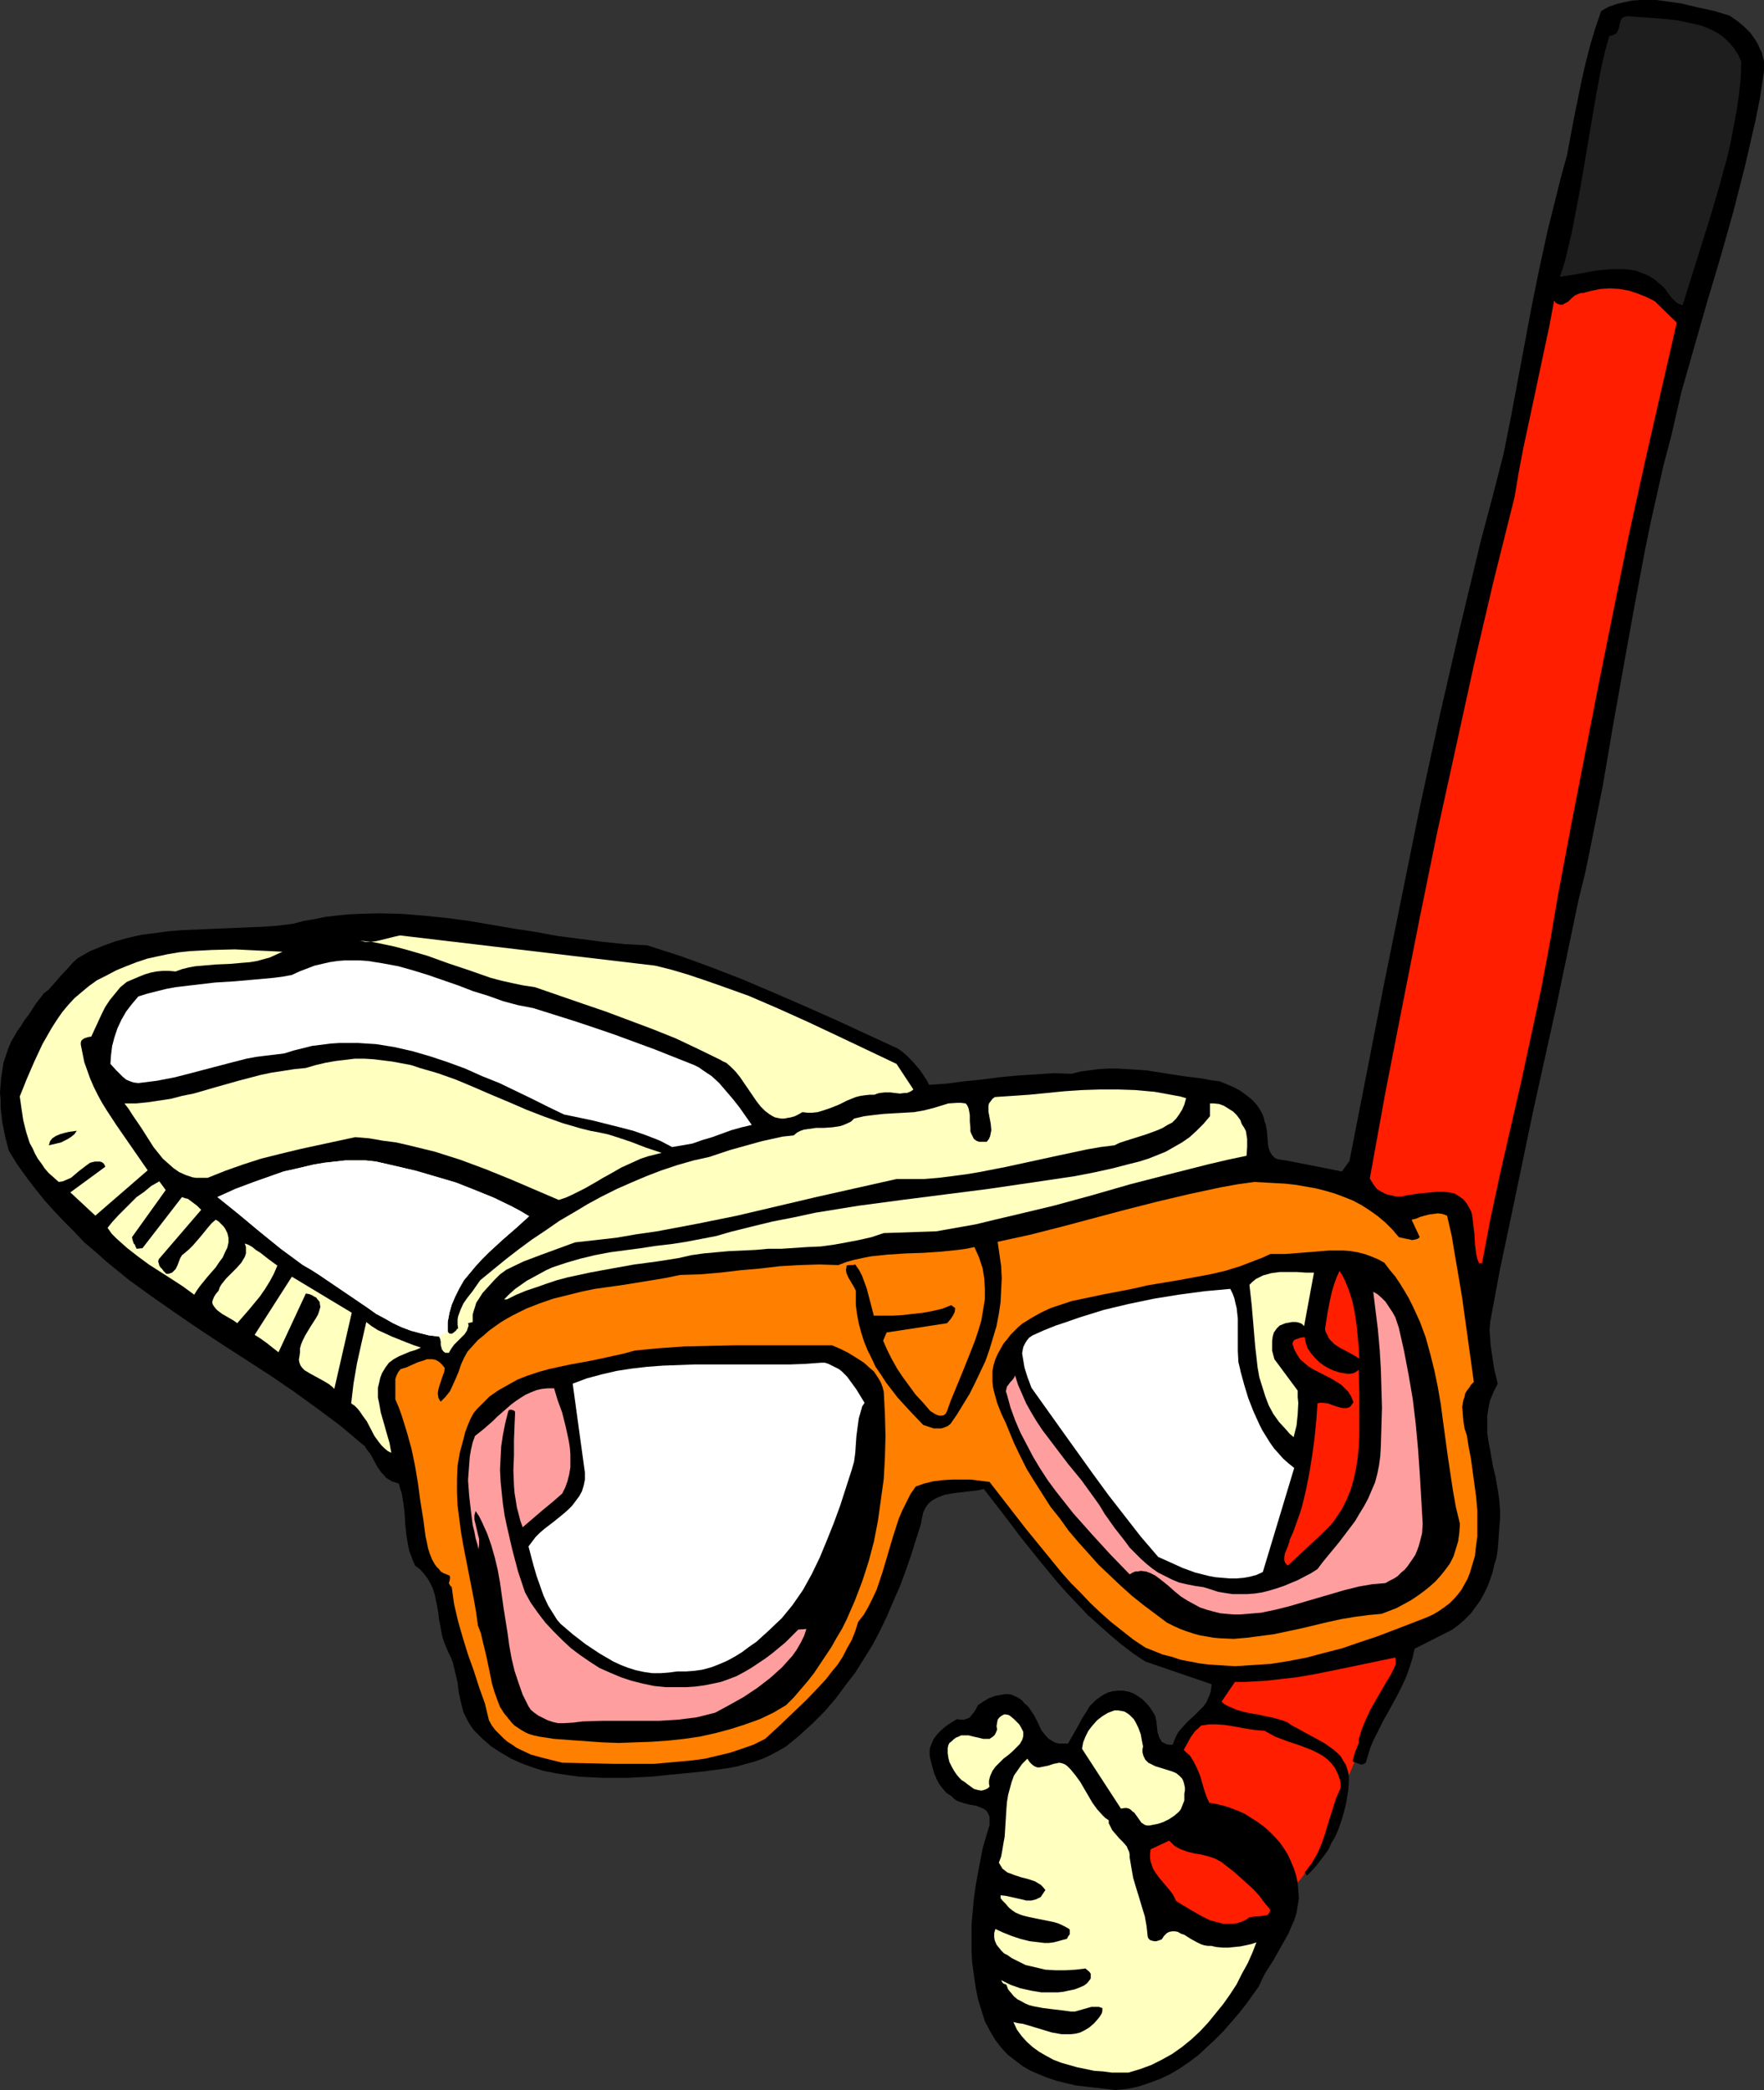 <?xml version="1.0" encoding="UTF-8" standalone="no"?>
<svg
   version="1.0"
   width="129.724mm"
   height="153.698mm"
   id="svg30"
   sodipodi:docname="Snorkel &amp; Mask 4.wmf"
   xmlns:inkscape="http://www.inkscape.org/namespaces/inkscape"
   xmlns:sodipodi="http://sodipodi.sourceforge.net/DTD/sodipodi-0.dtd"
   xmlns="http://www.w3.org/2000/svg"
   xmlns:svg="http://www.w3.org/2000/svg">
  <rect width="100%" height="100%" fill="#333333" stroke="none"/>
  <sodipodi:namedview
     id="namedview30"
     pagecolor="#ffffff"
     bordercolor="#000000"
     borderopacity="0.25"
     inkscape:showpageshadow="2"
     inkscape:pageopacity="0.0"
     inkscape:pagecheckerboard="0"
     inkscape:deskcolor="#d1d1d1"
     inkscape:document-units="mm" />
  <defs
     id="defs1">
    <pattern
       id="WMFhbasepattern"
       patternUnits="userSpaceOnUse"
       width="6"
       height="6"
       x="0"
       y="0" />
  </defs>
  <path
     style="fill:#ff1e00;fill-opacity:1;fill-rule:evenodd;stroke:none"
     d="m 390.102,457.293 -15.19,36.196 v 0.162 l -0.162,0.485 -0.162,0.646 -0.162,0.97 -0.323,1.131 -0.323,1.131 -0.485,1.454 -0.323,1.454 -0.97,3.07 -0.97,3.07 -0.646,1.454 -0.485,1.293 -0.646,1.293 -0.485,0.97 -0.646,0.97 -1.616,2.424 -0.808,1.293 -4.04,5.332 -0.97,1.131 -0.808,1.131 -0.808,1.131 -0.646,0.97 -0.646,0.646 -0.485,0.646 -0.162,0.323 -0.162,0.162 -25.694,-23.107 -9.858,-9.857 14.867,-21.168 3.717,-12.927 z"
     id="path1" />
  <path
     style="fill:#000000;fill-opacity:1;fill-rule:evenodd;stroke:none"
     d="m 464.438,121.514 -2.101,7.918 -1.778,7.918 -1.778,7.918 -1.616,7.918 -3.07,16.32 -2.909,16.159 -2.909,16.32 -2.747,16.159 -1.616,8.079 -1.616,8.079 -1.616,7.918 -1.939,7.918 -6.141,29.409 -6.464,29.247 -6.141,29.409 -3.07,14.543 -2.747,14.704 -0.162,2.262 0.162,2.262 0.162,2.101 0.323,2.262 0.646,4.201 0.97,4.04 -1.131,2.262 -0.97,2.262 -0.485,2.262 -0.323,2.262 v 2.262 2.424 l 0.323,2.262 0.485,2.424 0.808,4.686 0.646,2.585 0.808,4.686 0.323,2.424 0.162,2.262 v 2.424 l -0.323,4.363 -0.323,4.201 -0.323,2.262 -0.646,2.101 -0.485,2.101 -0.646,1.939 -0.808,2.101 -0.97,1.939 -0.97,1.777 -1.293,1.777 -1.293,1.777 -1.616,1.616 -1.616,1.454 -1.939,1.454 -10.504,5.332 -0.485,2.262 -0.646,2.101 -0.646,1.939 -0.808,2.101 -1.778,3.717 -2.101,3.878 -0.97,1.777 -1.131,1.939 -1.939,3.878 -0.97,1.939 -0.808,1.939 -0.646,2.101 -0.646,2.101 -0.485,0.323 -0.485,0.162 h -0.485 l -0.323,-0.162 -0.97,-0.323 -0.808,-0.323 v -0.485 l 0.162,-0.646 0.485,-1.616 0.646,-1.616 0.323,-0.808 v -0.97 l 0.808,-2.747 1.131,-2.747 1.293,-2.747 1.454,-2.585 2.909,-5.009 1.454,-2.424 1.293,-2.585 -0.162,-1.939 -10.827,2.262 -5.494,1.131 -5.494,1.131 -5.656,0.97 -5.656,0.646 -2.909,0.323 -2.747,0.162 -2.909,0.162 h -2.909 l -3.717,5.494 0.97,0.808 0.97,0.485 1.131,0.485 1.131,0.485 2.262,0.646 2.424,0.485 1.293,0.162 1.293,0.323 2.424,0.485 2.424,0.646 0.97,0.323 1.131,0.485 1.131,0.808 1.293,0.646 2.586,1.454 2.747,1.454 2.586,1.454 1.131,0.808 1.131,0.808 1.131,0.97 0.97,0.97 0.646,1.131 0.808,1.293 0.485,1.454 0.323,1.454 v 1.939 l -0.162,2.101 -0.323,1.939 -0.323,1.939 -0.485,1.939 -0.485,1.777 -0.646,1.939 -0.646,1.777 -0.808,1.777 -0.97,1.616 -0.808,1.777 -1.131,1.616 -1.131,1.454 -1.131,1.454 -1.293,1.454 -1.293,1.293 -0.646,-0.808 0.97,-1.293 0.97,-1.293 1.616,-2.747 1.293,-3.07 0.97,-2.909 0.97,-3.232 0.97,-3.07 0.97,-3.07 1.293,-2.909 v -1.131 l -0.162,-0.97 -0.323,-0.808 -0.323,-0.97 -0.808,-1.616 -0.97,-1.293 -1.131,-1.131 -1.293,-0.97 -1.454,-0.808 -1.616,-0.808 -3.394,-1.293 -3.394,-1.131 -3.394,-1.293 -1.454,-0.808 -1.454,-0.808 -2.262,-0.162 -2.262,-0.323 -4.525,-0.808 -2.101,-0.323 -2.262,-0.162 h -1.939 l -1.131,0.162 -1.131,0.162 -0.808,0.808 -0.808,0.646 -1.293,1.777 -0.97,1.777 -0.97,1.777 0.808,0.808 0.808,0.646 0.646,0.97 0.485,0.808 0.97,1.939 0.808,1.939 1.131,3.878 0.646,1.939 0.808,1.777 1.939,0.323 2.101,0.485 1.939,0.646 2.101,0.808 1.778,0.808 1.778,1.131 1.778,1.131 1.778,1.293 1.454,1.293 1.454,1.454 1.454,1.616 1.131,1.616 1.131,1.777 0.808,1.777 0.808,1.939 0.646,1.939 0.485,2.262 0.162,2.101 0.162,2.101 -0.323,2.101 -0.323,1.939 -0.646,2.101 -0.808,1.777 -0.808,1.939 -2.101,3.717 -2.101,3.717 -2.262,3.555 -0.97,1.939 -0.808,1.777 -3.717,5.171 -1.939,2.424 -2.101,2.424 -2.101,2.424 -2.262,2.262 -2.424,2.262 -2.262,2.101 -2.586,1.939 -2.586,1.777 -2.747,1.616 -2.747,1.293 -3.07,1.131 -2.909,0.97 -3.07,0.646 -3.232,0.323 -5.656,-0.646 -2.747,-0.323 -2.747,-0.323 -2.747,-0.646 -2.586,-0.646 -2.424,-0.808 -2.424,-0.97 -2.262,-0.97 -2.262,-1.293 -2.101,-1.616 -2.101,-1.616 -1.778,-1.939 -1.616,-2.101 -1.454,-2.424 -1.454,-2.747 -0.97,-3.07 -0.97,-3.232 -0.646,-3.232 -0.485,-3.393 -0.485,-3.555 -0.162,-3.393 v -3.555 -3.555 l 0.323,-3.555 0.323,-3.555 0.485,-3.555 0.646,-3.555 0.646,-3.393 0.646,-3.393 0.97,-3.393 0.97,-3.232 v -1.293 -0.97 l -0.323,-0.808 -0.485,-0.808 -0.646,-0.485 -0.646,-0.323 -0.808,-0.323 -0.808,-0.323 -1.939,-0.323 -1.778,-0.485 -0.97,-0.323 -0.808,-0.323 -0.646,-0.485 -0.646,-0.646 -1.454,-0.97 -1.131,-1.293 -0.97,-1.293 -0.646,-1.293 -0.646,-1.454 -0.485,-1.616 -0.808,-3.232 v -0.808 -0.97 l 0.162,-0.808 0.323,-0.808 0.646,-1.454 0.97,-1.293 1.131,-1.131 1.293,-1.131 1.454,-0.97 1.616,-0.97 0.97,0.162 h 0.97 l 0.97,-0.323 0.646,-0.323 0.646,-0.808 0.646,-0.808 0.485,-0.808 0.485,-0.97 1.454,-0.97 1.616,-0.97 1.778,-0.646 1.778,-0.323 0.97,-0.162 h 0.808 l 0.97,0.162 0.646,0.323 0.808,0.323 0.808,0.485 0.646,0.485 0.646,0.808 0.808,0.646 0.646,0.808 1.293,1.939 0.485,0.97 0.485,0.97 0.97,2.101 0.646,0.808 0.646,0.808 0.808,0.808 0.808,0.485 0.808,0.485 1.131,0.323 h 1.293 1.293 l 1.293,-2.262 1.293,-2.262 1.293,-2.424 1.454,-2.262 0.646,-1.131 0.97,-0.97 0.808,-0.808 1.131,-0.808 0.97,-0.646 1.293,-0.646 1.293,-0.323 1.454,-0.162 h 1.454 l 1.616,0.323 1.293,0.485 1.293,0.808 1.131,0.808 1.131,1.131 0.97,1.131 0.808,1.293 0.323,0.485 0.323,0.646 0.323,1.454 0.162,1.616 0.162,1.454 0.485,1.454 0.323,0.485 0.323,0.646 0.646,0.323 0.646,0.323 0.808,0.162 h 0.97 l 0.485,-1.293 0.485,-1.131 0.646,-1.131 0.808,-0.97 1.778,-1.939 1.778,-1.616 1.778,-1.777 0.808,-0.808 0.808,-1.131 0.485,-1.131 0.485,-1.131 0.323,-1.293 0.162,-1.454 -18.422,-6.302 -3.394,-2.262 -3.394,-2.585 -3.07,-2.585 -3.07,-2.747 -3.07,-2.747 -2.909,-3.07 -2.747,-2.909 -2.747,-3.07 -5.333,-6.464 -5.171,-6.463 -2.424,-3.232 -2.586,-3.393 -5.01,-6.464 -1.131,0.323 -1.293,0.162 -2.747,0.323 -2.909,0.323 -2.747,0.485 -1.293,0.485 -1.131,0.485 -1.131,0.646 -0.97,0.808 -0.808,1.131 -0.646,1.293 -0.323,1.454 -0.162,0.808 -0.162,0.97 -2.747,8.726 -1.454,4.201 -1.616,4.363 -1.778,4.04 -1.778,4.201 -1.939,4.04 -2.101,4.04 -2.424,3.878 -2.424,3.878 -2.747,3.555 -2.747,3.717 -3.07,3.555 -3.394,3.393 -3.555,3.232 -3.717,3.07 -2.262,1.293 -2.101,1.131 -2.101,0.97 -2.262,0.808 -2.424,0.646 -2.262,0.646 -2.424,0.485 -2.262,0.323 -4.848,0.646 -4.848,0.485 -5.01,0.485 -4.848,0.485 -6.626,0.323 h -6.626 l -3.232,-0.162 -3.394,-0.162 -3.394,-0.485 -3.232,-0.485 -3.232,-0.646 -3.07,-0.97 -3.07,-1.131 -2.909,-1.293 -2.747,-1.616 -2.747,-1.777 -2.424,-2.101 -1.131,-1.131 -1.293,-1.293 -0.808,-1.131 -0.808,-1.293 -0.646,-1.293 -0.646,-1.293 -0.646,-2.585 -0.646,-2.909 -0.323,-2.747 -0.646,-2.747 -0.646,-2.747 -0.485,-1.293 -0.646,-1.293 -0.646,-1.454 -0.646,-1.616 -0.485,-1.454 -0.323,-1.616 -0.646,-3.393 -0.162,-1.616 -0.323,-1.777 -0.646,-3.232 -0.485,-1.616 -0.646,-1.454 -0.808,-1.454 -0.97,-1.293 -1.131,-1.293 -1.454,-1.131 -0.646,-1.454 -0.485,-1.293 -0.485,-1.293 -0.323,-1.454 -0.485,-2.909 -0.323,-2.909 -0.162,-2.909 -0.323,-2.909 -0.485,-2.909 -0.485,-1.454 -0.323,-1.293 -0.97,-0.323 -0.97,-0.323 -0.808,-0.485 -0.808,-0.485 -0.646,-0.808 -0.646,-0.646 -1.131,-1.616 -0.97,-1.777 -0.97,-1.777 -1.131,-1.454 -0.485,-0.808 -0.646,-0.485 -3.07,-2.585 -3.07,-2.585 -6.302,-4.686 -6.464,-4.686 -6.626,-4.524 -13.251,-8.564 -6.626,-4.363 -6.626,-4.524 -6.464,-4.524 -6.464,-4.686 -6.141,-5.009 -3.07,-2.747 -3.07,-2.585 -2.747,-2.909 -2.909,-2.909 -2.747,-2.909 -2.747,-3.07 -2.586,-3.232 -2.586,-3.393 -2.424,-3.393 -2.262,-3.717 -0.97,-3.717 -0.808,-4.04 -0.485,-4.201 v -2.101 L 0,303.623 l 0.162,-2.101 0.162,-1.939 0.323,-2.101 0.323,-2.101 0.646,-1.939 0.646,-1.939 0.808,-1.939 1.131,-1.939 0.646,-1.131 0.97,-1.293 0.97,-1.616 1.131,-1.454 2.101,-3.232 1.131,-1.454 0.97,-1.293 1.454,-1.131 1.131,-1.293 2.262,-2.585 2.262,-2.424 1.131,-1.293 1.293,-1.131 3.394,-1.939 3.555,-1.454 3.555,-1.293 3.555,-0.97 3.555,-0.808 3.717,-0.485 3.717,-0.485 3.717,-0.323 7.595,-0.323 7.757,-0.323 7.757,-0.323 4.04,-0.323 3.878,-0.485 3.07,-0.808 2.909,-0.485 3.07,-0.646 2.909,-0.323 3.07,-0.323 3.07,-0.162 5.979,-0.162 6.141,0.162 6.141,0.485 6.302,0.646 6.141,0.808 12.282,2.101 6.302,0.97 6.141,1.131 6.302,0.808 6.141,0.808 6.302,0.646 6.141,0.323 9.05,2.909 8.888,3.232 8.726,3.393 8.726,3.717 8.565,3.717 8.726,3.878 17.13,7.918 1.293,0.97 1.131,0.97 1.293,1.293 1.131,1.293 1.131,1.293 0.97,1.454 0.97,1.454 0.646,1.293 4.848,-0.323 4.848,-0.646 4.848,-0.485 5.01,-0.646 5.01,-0.485 5.01,-0.323 5.01,-0.323 5.01,0.162 2.586,-0.646 2.424,-0.323 2.586,-0.323 2.586,-0.162 h 2.747 l 2.586,0.162 5.171,0.323 5.171,0.808 5.171,0.808 5.171,0.646 2.586,0.485 2.424,0.323 1.939,0.808 1.939,0.808 1.778,0.97 1.778,1.293 1.616,1.293 1.293,1.454 0.646,0.97 0.485,0.808 0.485,0.97 0.323,0.97 0.162,0.808 0.323,0.808 0.323,1.777 0.162,1.939 0.162,1.939 0.162,0.97 0.323,0.808 0.323,0.646 0.485,0.646 0.646,0.646 0.808,0.323 0.97,0.162 1.293,0.162 15.514,3.07 2.101,-2.909 4.848,-24.723 4.848,-24.884 5.01,-24.723 5.01,-24.723 5.333,-24.561 5.656,-24.561 2.909,-12.119 2.909,-12.119 3.232,-12.119 3.07,-11.957 2.101,-10.503 1.939,-10.342 3.878,-20.683 2.101,-10.342 2.262,-10.342 2.586,-10.342 1.293,-5.171 1.454,-5.171 1.939,-10.342 2.101,-10.342 1.131,-5.009 1.293,-5.009 1.454,-4.848 1.616,-4.686 1.939,-1.131 2.262,-0.808 2.101,-0.485 2.262,-0.485 L 455.873,0 h 2.262 2.262 l 2.424,0.323 4.525,0.646 4.686,1.131 4.525,0.97 4.202,1.293 2.101,1.454 1.939,1.616 1.778,1.777 1.454,2.101 0.646,1.131 0.485,1.131 0.485,0.97 0.323,1.293 0.323,1.131 v 1.293 1.293 l -0.162,1.293 -0.97,6.464 -1.293,6.464 -1.454,6.302 -1.454,6.302 -1.616,6.302 -1.616,6.302 -3.555,12.604 -3.717,12.442 -3.555,12.442 -3.555,12.442 -1.454,6.302 z"
     id="path2" />
  <path
     style="fill:#1e1e1e;fill-opacity:1;fill-rule:evenodd;stroke:none"
     d="m 467.67,84.834 -0.485,-0.162 -0.485,-0.162 -0.808,-0.485 -0.808,-0.808 -0.808,-0.808 -1.454,-2.101 -0.808,-0.808 -0.97,-0.808 -1.293,-1.131 -1.616,-0.97 -1.616,-0.646 -1.616,-0.646 -1.778,-0.323 -1.778,-0.162 h -1.778 -1.778 l -3.717,0.323 -3.555,0.646 -1.778,0.323 -1.778,0.323 -3.394,0.485 1.293,-3.878 0.97,-4.04 0.97,-4.04 0.808,-4.201 1.616,-8.403 1.454,-8.564 1.454,-8.564 1.454,-8.564 1.616,-8.564 0.97,-4.04 1.131,-4.04 0.646,-0.162 0.646,-0.162 0.485,-0.323 0.323,-0.323 0.485,-0.97 0.485,-2.101 0.323,-0.808 0.485,-0.323 0.323,-0.162 0.646,-0.162 h 0.646 l 2.101,0.162 2.262,0.162 4.525,0.323 4.525,0.485 2.262,0.485 2.262,0.485 2.101,0.485 2.101,0.808 1.939,0.97 1.778,1.131 1.616,1.454 1.454,1.616 0.646,0.97 0.646,0.97 0.485,0.97 0.485,1.131 -0.162,4.686 -0.485,4.524 -0.646,4.363 -0.808,4.363 -0.808,4.201 -0.97,4.363 -1.131,4.04 -1.131,4.201 -2.424,8.241 -2.586,8.241 -2.586,8.241 z"
     id="path3" />
  <path
     style="fill:#ff1e00;fill-opacity:1;fill-rule:evenodd;stroke:none"
     d="m 433.088,248.522 -1.131,6.625 -1.131,6.625 -2.424,12.927 -2.747,12.765 -2.747,12.765 -5.818,25.369 -2.747,12.765 -2.424,12.765 h -0.808 l -0.485,-1.131 -0.323,-1.454 -0.323,-2.585 -0.162,-2.909 -0.323,-2.585 -0.162,-1.454 -0.162,-1.293 -0.323,-1.131 -0.646,-1.131 -0.646,-1.131 -0.808,-0.97 -1.131,-0.808 -1.293,-0.808 -1.616,-0.323 -1.616,-0.162 h -1.616 l -1.778,0.162 -3.394,0.323 -3.232,0.485 -1.454,0.323 h -1.616 l -1.454,-0.323 -1.293,-0.323 -1.293,-0.646 -1.293,-0.808 -0.485,-0.646 -0.485,-0.646 -0.485,-0.808 -0.485,-0.808 4.363,-24.077 4.686,-23.915 4.686,-23.753 4.848,-23.753 5.171,-23.592 5.171,-23.592 5.494,-23.43 5.818,-23.269 1.131,-6.787 1.293,-6.787 2.909,-13.573 2.909,-13.735 1.454,-6.787 1.293,-6.948 0.485,0.646 0.646,0.323 0.485,0.162 h 0.485 0.323 l 0.485,-0.323 0.97,-0.485 0.97,-0.97 0.97,-0.808 1.131,-0.485 0.485,-0.162 h 0.646 l 1.131,-0.323 1.293,-0.323 2.424,-0.485 2.586,-0.162 2.586,0.162 2.747,0.485 2.424,0.808 2.424,0.97 2.262,1.131 6.141,5.979 -4.525,19.714 -4.525,19.875 -4.363,19.875 -4.04,19.875 -4.04,20.037 -3.878,19.875 -3.878,19.875 z"
     id="path4" />
  <path
     style="fill:#ff7f00;fill-opacity:1;fill-rule:evenodd;stroke:none"
     d="m 396.566,449.537 -9.211,3.555 -4.686,1.777 -4.848,1.616 -4.686,1.616 -5.01,1.293 -4.848,1.293 -5.01,0.97 -5.01,0.808 -5.01,0.323 -5.01,0.323 -5.01,-0.323 -2.424,-0.162 -2.586,-0.323 -2.424,-0.485 -2.586,-0.485 -2.424,-0.808 -2.586,-0.646 -2.424,-0.97 -2.424,-0.97 -3.394,-2.262 -3.07,-2.424 -3.07,-2.424 -2.909,-2.585 -2.909,-2.747 -2.586,-2.747 -2.747,-2.747 -2.586,-2.909 -5.01,-6.14 -5.01,-6.14 -5.01,-6.464 -5.01,-6.464 -2.586,-0.323 -2.586,-0.323 h -2.586 -2.586 l -2.747,0.162 -2.586,0.323 -2.586,0.646 -2.262,0.808 -1.454,2.101 -1.131,2.262 -1.131,2.262 -0.97,2.262 -1.616,5.009 -2.909,9.857 -0.808,2.424 -0.808,2.424 -1.131,2.424 -1.131,2.262 -1.293,2.262 -1.616,2.101 -0.808,2.585 -0.97,2.424 -1.293,2.262 -1.131,2.262 -1.454,2.262 -1.616,1.939 -1.616,2.101 -1.778,1.939 -3.717,3.878 -7.595,7.271 -3.878,3.555 -3.232,1.616 -3.232,1.131 -3.394,1.131 -3.394,0.808 -3.394,0.808 -3.555,0.485 -3.555,0.323 -3.555,0.323 -3.555,0.323 h -3.717 -7.272 l -7.272,-0.162 -7.272,-0.162 -5.818,-1.454 -2.909,-0.808 -2.747,-1.293 -1.293,-0.646 -1.131,-0.808 -1.293,-0.808 -1.131,-0.97 -1.131,-1.131 -1.131,-1.131 -0.97,-1.293 -0.808,-1.454 -1.131,-4.686 -1.616,-4.524 -1.454,-4.524 -1.616,-4.524 -1.454,-4.686 -1.293,-4.524 -1.131,-4.848 -0.323,-2.262 -0.323,-2.424 -0.485,-0.485 -0.162,-0.323 -0.162,-0.323 0.162,-0.485 0.162,-0.808 v -0.485 l -0.162,-0.323 -0.808,-0.323 -0.808,-0.323 -0.808,-0.485 -0.485,-0.646 -0.646,-0.646 -0.485,-0.646 -0.808,-1.454 -0.646,-1.616 -0.485,-1.616 -0.323,-1.616 -0.323,-1.454 -0.646,-4.848 -0.808,-5.009 -0.646,-4.848 -0.808,-4.848 -0.97,-4.686 -1.293,-4.686 -1.454,-4.686 -0.808,-2.262 -0.97,-2.262 v -2.262 -2.262 -1.131 l 0.323,-0.97 0.485,-0.97 0.646,-0.808 1.616,-0.485 3.232,-1.454 1.616,-0.485 0.808,-0.323 h 0.808 0.808 l 0.808,0.162 0.646,0.323 0.646,0.485 0.646,0.646 0.646,0.808 -0.162,1.131 -0.485,1.293 -0.808,2.424 -0.323,1.131 -0.162,1.131 0.162,1.131 0.323,0.646 0.323,0.485 0.646,-0.646 0.646,-0.646 1.293,-1.616 0.808,-1.777 0.808,-1.777 0.808,-1.939 0.646,-1.939 0.808,-1.777 0.97,-1.777 1.454,-1.616 1.454,-1.616 1.616,-1.293 1.454,-1.293 1.778,-1.293 1.616,-1.131 1.616,-0.97 1.778,-0.97 3.555,-1.777 3.717,-1.454 3.717,-1.293 3.878,-0.97 3.878,-0.97 3.878,-0.808 8.08,-1.131 7.918,-1.293 3.878,-0.646 3.878,-0.808 5.494,-0.162 5.656,-0.485 5.494,-0.646 5.494,-0.485 5.494,-0.646 5.656,-0.323 5.333,-0.162 5.333,0.162 2.101,-0.808 2.262,-0.646 2.262,-0.485 2.424,-0.485 4.686,-0.485 5.01,-0.323 4.848,-0.162 4.848,-0.323 4.686,-0.485 2.424,-0.323 2.262,-0.485 0.646,1.454 0.646,1.454 0.485,1.454 0.485,1.454 0.485,2.909 0.162,2.909 v 2.909 l -0.485,2.909 -0.485,2.909 -0.808,2.747 -0.97,2.909 -1.131,2.909 -2.262,5.656 -1.131,2.747 -1.131,2.747 -1.131,2.747 -0.97,2.747 -0.323,0.646 -0.485,0.485 -0.646,0.162 h -0.646 l -0.646,-0.162 -0.646,-0.323 -1.293,-0.808 -1.939,-2.262 -2.101,-2.262 -1.778,-2.424 -1.778,-2.424 -1.616,-2.424 -1.454,-2.585 -1.293,-2.585 -1.131,-2.585 0.97,-2.262 16.806,-2.585 0.97,-1.131 0.646,-0.97 0.485,-0.97 0.162,-1.131 -1.131,-0.808 -2.424,0.97 -2.747,0.646 -2.586,0.485 -2.909,0.323 -2.747,0.323 -2.747,0.162 h -2.747 -2.586 l -0.97,-3.717 -0.97,-3.717 -0.646,-1.777 -0.646,-1.777 -0.808,-1.616 -1.131,-1.616 -0.646,0.162 h -1.131 l -0.646,0.162 v 0.485 l -0.162,0.646 0.162,0.97 0.485,1.131 1.131,1.939 0.485,0.808 0.485,0.97 v 1.131 2.747 l 0.323,2.585 0.485,2.585 0.646,2.424 0.808,2.585 0.97,2.424 1.131,2.262 1.131,2.424 1.454,2.101 1.454,2.262 1.616,2.101 1.616,2.101 3.555,3.878 3.555,3.717 0.97,0.323 0.97,0.323 0.97,0.323 h 1.131 0.97 l 0.97,-0.323 0.808,-0.323 0.808,-0.646 1.778,-2.585 1.778,-2.909 1.778,-2.909 1.454,-2.909 1.454,-3.07 1.454,-3.07 1.131,-3.232 0.97,-3.232 0.97,-3.232 0.646,-3.393 0.485,-3.232 0.162,-3.393 0.162,-3.232 -0.162,-3.393 -0.485,-3.393 -0.485,-3.393 8.888,-1.939 8.888,-2.262 17.614,-4.686 8.888,-2.262 8.888,-2.101 9.05,-1.939 4.525,-0.808 4.686,-0.646 5.656,0.323 2.909,0.162 2.909,0.323 2.747,0.485 2.747,0.485 2.586,0.646 2.747,0.808 2.586,0.97 2.424,0.97 2.424,1.293 2.262,1.454 2.262,1.616 2.101,1.777 1.939,1.939 1.778,2.101 1.454,0.323 1.616,0.323 0.646,0.162 0.808,-0.162 0.646,-0.162 0.646,-0.485 -2.262,-4.848 1.293,-0.323 1.131,-0.485 2.424,-0.646 1.293,-0.162 1.131,-0.162 1.293,0.162 1.293,0.485 1.293,5.656 0.97,5.817 0.97,5.656 0.97,5.817 0.808,5.817 0.808,5.817 1.616,11.634 -0.808,0.808 -0.485,0.808 -0.646,0.808 -0.485,0.808 -0.162,0.97 -0.323,0.808 -0.323,1.939 0.162,1.939 0.162,1.939 0.323,2.101 0.646,1.939 0.485,3.07 0.646,3.393 0.485,3.555 0.485,3.555 0.485,3.555 0.323,3.717 v 3.717 3.555 l -0.485,3.555 -0.162,1.777 -0.485,1.616 -0.485,1.616 -0.485,1.616 -0.646,1.616 -0.808,1.454 -0.808,1.454 -0.97,1.293 -1.131,1.293 -1.293,1.293 -1.293,0.97 -1.616,1.131 -1.616,0.97 z"
     id="path5" />
  <path
     style="fill:#000000;fill-opacity:1;fill-rule:evenodd;stroke:none"
     d="m 383.961,448.567 -3.555,0.323 -3.717,0.485 -3.878,0.646 -3.717,0.808 -7.434,1.777 -7.595,1.616 -3.717,0.485 -3.717,0.485 -3.717,0.323 -3.717,-0.162 -1.939,-0.162 -1.778,-0.323 -1.939,-0.323 -1.778,-0.485 -1.939,-0.646 -1.778,-0.646 -1.778,-0.808 -1.939,-0.97 -3.232,-2.424 -3.232,-2.424 -3.232,-2.585 -3.07,-2.747 -3.07,-2.909 -3.07,-2.909 -2.747,-3.07 -2.909,-3.232 -2.747,-3.232 -2.424,-3.393 -2.586,-3.232 -2.262,-3.555 -2.262,-3.555 -2.101,-3.393 -1.778,-3.555 -1.778,-3.717 -1.131,-2.747 -1.131,-2.747 -1.293,-2.747 -1.131,-2.909 -0.808,-2.909 -0.323,-1.454 -0.162,-1.454 v -1.616 -1.454 l 0.323,-1.616 0.485,-1.616 0.646,-1.454 0.808,-1.454 0.808,-1.454 0.97,-1.131 0.97,-1.293 1.131,-1.131 0.97,-0.97 1.131,-0.97 2.586,-1.616 2.586,-1.454 2.747,-1.293 2.909,-0.97 2.909,-0.97 3.07,-0.646 6.141,-1.293 5.979,-1.131 3.07,-0.646 2.747,-0.646 8.726,-1.454 4.363,-0.808 4.363,-0.808 4.202,-0.97 4.202,-1.293 4.202,-1.616 2.101,-0.808 2.101,-0.97 h 4.04 l 4.202,-0.323 4.04,-0.323 4.04,-0.323 h 2.101 1.939 l 1.939,0.162 1.939,0.323 1.939,0.485 1.778,0.646 1.939,0.808 1.778,0.97 1.454,1.939 1.616,1.939 1.293,1.939 1.293,2.101 1.131,1.939 1.131,2.262 0.97,2.101 0.97,2.101 1.616,4.363 1.293,4.686 1.131,4.524 0.97,4.686 0.808,4.686 0.646,4.848 1.293,9.534 1.454,9.695 0.808,4.524 1.131,4.686 -0.162,2.424 -0.323,2.424 -0.646,2.101 -0.646,2.101 -0.97,1.939 -1.293,1.777 -1.293,1.616 -1.454,1.616 -1.616,1.454 -1.616,1.293 -1.778,1.293 -1.939,1.293 -3.878,2.101 z"
     id="path6" />
  <path
     style="fill:#ff9e9e;fill-opacity:1;fill-rule:evenodd;stroke:none"
     d="m 385.092,440.003 -1.778,0.162 -1.939,0.162 -3.717,0.646 -3.878,0.97 -3.878,1.131 -7.757,2.262 -3.878,1.131 -3.878,0.97 -3.878,0.808 -3.878,0.323 -1.939,0.162 h -1.778 l -1.939,-0.162 -1.778,-0.162 -1.939,-0.485 -1.778,-0.485 -1.939,-0.646 -1.778,-0.97 -1.778,-0.97 -1.778,-1.131 -1.778,-1.454 -1.616,-1.454 -2.424,-1.939 -1.293,-0.97 -1.293,-0.646 -1.293,-0.485 -1.454,-0.162 -0.808,0.162 h -0.646 l -0.808,0.323 -0.808,0.485 -5.333,-5.494 -5.171,-5.656 -5.171,-5.817 -2.424,-3.07 -2.424,-3.07 -2.262,-3.07 -2.101,-3.232 -1.939,-3.232 -1.778,-3.393 -1.778,-3.393 -1.454,-3.393 -1.293,-3.555 -0.97,-3.555 -0.323,-0.97 0.162,-0.646 0.162,-0.646 0.485,-0.646 0.485,-0.646 0.485,-0.485 0.485,-0.646 0.323,-0.646 0.808,2.585 1.131,2.585 1.131,2.585 1.454,2.585 1.454,2.424 1.616,2.424 3.555,4.686 3.555,4.686 3.717,4.524 3.394,4.686 1.616,2.262 1.454,2.424 2.747,3.878 2.909,3.717 1.293,1.777 1.616,1.616 1.454,1.454 1.616,1.454 1.616,1.293 1.616,1.131 1.939,0.97 1.939,0.97 1.939,0.808 2.101,0.485 2.424,0.485 2.262,0.323 2.101,0.646 1.939,0.646 1.939,0.323 2.101,0.323 h 2.101 1.939 l 2.101,-0.162 2.101,-0.323 1.939,-0.485 2.101,-0.646 1.939,-0.646 1.939,-0.808 1.939,-0.808 3.717,-1.939 1.778,-1.131 1.454,-1.939 1.454,-1.777 3.07,-3.717 3.07,-4.04 1.454,-1.939 1.131,-1.939 1.293,-2.101 1.131,-2.101 0.97,-2.262 0.97,-2.262 0.646,-2.424 0.485,-2.424 0.323,-2.424 0.162,-2.747 0.162,-5.332 0.162,-5.494 -0.162,-5.494 -0.162,-5.332 -0.323,-5.332 -0.485,-5.494 -0.646,-5.171 -0.646,-5.332 1.131,0.646 1.131,0.97 1.131,1.131 0.97,1.454 0.97,1.454 0.808,1.454 0.485,1.454 0.485,1.454 1.454,6.464 1.293,6.787 1.131,6.625 0.808,6.787 0.646,6.948 0.485,6.948 0.808,13.897 -0.162,2.585 -0.646,2.585 -0.323,1.131 -0.485,1.293 -0.485,1.131 -0.646,0.97 -1.454,2.101 -0.808,0.97 -0.97,0.808 -0.97,0.97 -0.97,0.646 -1.293,0.646 z"
     id="path7" />
  <path
     style="fill:#ff1e00;fill-opacity:1;fill-rule:evenodd;stroke:none"
     d="m 357.944,435.156 -0.323,-0.323 -0.323,-0.323 -0.162,-0.323 -0.162,-0.485 v -0.97 l 0.162,-0.97 0.808,-1.939 0.323,-0.97 0.162,-0.485 v -0.323 l 0.97,-2.101 0.808,-2.262 0.808,-2.262 0.808,-2.424 1.131,-4.686 0.97,-4.848 0.808,-5.009 0.646,-4.848 0.485,-4.848 0.323,-4.686 0.646,-0.162 h 0.808 l 1.454,0.162 1.293,0.485 1.454,0.485 1.293,0.323 h 0.646 0.485 l 0.646,-0.162 0.485,-0.323 0.323,-0.485 0.485,-0.646 -0.646,-1.616 -0.808,-1.293 -0.97,-0.97 -0.97,-0.97 -1.293,-0.808 -1.293,-0.808 -5.333,-2.747 -1.293,-0.808 -1.131,-0.97 -1.131,-0.97 -0.808,-1.293 -0.808,-1.454 -0.485,-1.616 0.162,-0.485 0.323,-0.485 0.323,-0.162 0.485,-0.162 0.97,-0.323 1.131,-0.162 0.323,1.616 0.485,1.454 0.97,1.454 1.131,1.293 1.131,1.131 1.293,0.97 1.454,0.808 1.454,0.646 1.616,0.485 1.939,0.323 h 0.808 l 0.97,-0.162 0.646,-0.323 0.808,-0.646 0.162,6.14 v 6.14 6.302 l -0.162,3.07 -0.323,3.07 -0.485,3.07 -0.646,2.909 -0.808,2.747 -1.131,2.747 -1.293,2.585 -1.616,2.424 -0.808,1.131 -0.97,1.131 -1.131,1.131 -1.131,1.131 z"
     id="path8" />
  <path
     style="fill:#ff1e00;fill-opacity:1;fill-rule:evenodd;stroke:none"
     d="m 377.82,377.63 -1.293,-0.808 -1.454,-0.808 -2.747,-1.454 -1.454,-0.97 -1.131,-1.131 -0.485,-0.646 -0.323,-0.808 -0.485,-0.808 -0.162,-0.808 0.646,-4.201 0.808,-4.201 0.485,-2.101 0.646,-2.101 0.646,-1.777 0.808,-1.777 0.808,1.293 0.646,1.293 1.131,2.747 0.97,3.07 0.646,3.07 0.485,3.232 0.323,3.232 0.323,3.393 z"
     id="path9" />
  <path
     style="fill:#ff1e00;fill-opacity:1;fill-rule:evenodd;stroke:none"
     d="m 346.632,533.401 -1.293,0.646 -1.454,0.485 -1.131,0.162 h -1.293 -1.454 l -1.293,-0.323 -1.293,-0.323 -1.131,-0.323 -2.586,-1.293 -2.262,-1.293 -2.424,-1.454 -2.101,-1.293 -0.485,-0.97 -0.485,-0.97 -1.293,-1.616 -2.586,-3.07 -1.131,-1.616 -0.485,-0.808 -0.323,-0.97 -0.323,-0.97 -0.162,-0.97 v -1.131 l 0.162,-1.293 5.171,-2.424 0.808,0.808 0.646,0.646 0.808,0.485 0.97,0.485 1.778,0.646 1.939,0.485 1.939,0.323 1.939,0.485 1.939,0.646 1.778,0.97 3.717,2.909 3.394,3.07 1.778,1.616 1.616,1.777 1.454,1.939 1.616,1.939 -0.162,0.485 -0.162,0.323 -0.162,0.323 -0.323,0.323 -0.97,0.162 -0.97,0.162 -2.101,0.162 -0.97,0.162 -0.323,0.162 z"
     id="path10" />
  <path
     style="fill:#ffffbf;fill-opacity:1;fill-rule:evenodd;stroke:none"
     d="m 362.468,368.582 -0.646,-0.646 -0.808,-0.323 -0.808,-0.162 h -1.131 l -0.808,0.162 -0.97,0.162 -0.808,0.323 -0.808,0.323 -0.485,0.485 -0.323,0.323 -0.808,1.131 -0.323,1.131 -0.162,1.293 v 1.293 1.293 l 0.323,1.293 0.323,1.131 6.464,8.726 v 1.777 l 0.162,1.616 -0.162,3.232 -0.323,3.07 -0.808,3.232 -1.131,-0.97 -0.97,-1.131 -1.939,-2.101 -1.616,-2.262 -1.293,-2.424 -0.97,-2.585 -0.808,-2.585 -0.808,-2.585 -0.485,-2.747 -0.323,-2.909 -0.323,-2.747 -0.97,-11.473 -0.323,-2.909 -0.323,-2.909 0.808,-0.808 0.97,-0.808 0.97,-0.485 0.97,-0.485 1.131,-0.323 1.131,-0.323 2.424,-0.323 h 2.424 2.424 l 2.424,0.162 h 2.262 z"
     id="path11" />
  <path
     style="fill:#ffffff;fill-opacity:1;fill-rule:evenodd;stroke:none"
     d="m 350.995,436.933 -1.778,0.808 -1.778,0.485 -1.778,0.323 -1.939,0.162 h -1.939 l -1.939,-0.162 -1.939,-0.162 -1.778,-0.323 -1.939,-0.485 -1.939,-0.485 -3.555,-1.293 -3.555,-1.616 -3.232,-1.454 -4.848,-5.656 -4.525,-5.817 -4.525,-5.817 -4.363,-5.979 -8.565,-11.957 -8.403,-11.796 -0.646,-1.777 -0.323,-0.808 -0.323,-0.97 -0.646,-2.101 -0.323,-1.939 -0.162,-0.97 -0.162,-0.97 0.162,-0.97 0.162,-0.808 0.485,-0.97 0.485,-0.808 0.646,-0.808 0.97,-0.646 3.232,-1.454 3.232,-1.293 3.394,-1.131 3.232,-1.131 6.787,-2.101 6.787,-1.616 6.949,-1.454 6.949,-1.131 7.272,-0.97 7.11,-0.646 0.646,1.293 0.485,1.293 0.323,1.454 0.323,1.293 0.323,2.909 v 3.07 3.07 2.909 l 0.162,3.07 0.323,1.293 0.323,1.454 0.97,3.555 1.131,3.717 1.454,3.717 1.616,3.555 0.808,1.616 2.101,3.393 1.131,1.616 1.293,1.454 1.293,1.454 1.454,1.293 1.616,1.293 z"
     id="path12" />
  <path
     style="fill:#ffffbf;fill-opacity:1;fill-rule:evenodd;stroke:none"
     d="m 313.665,576.06 h -2.424 -2.262 l -2.424,-0.323 -2.424,-0.162 -2.262,-0.485 -2.424,-0.485 -2.262,-0.646 -2.262,-0.646 -2.101,-0.808 -2.101,-1.131 -1.939,-1.131 -1.778,-1.293 -1.616,-1.454 -1.454,-1.616 -1.293,-1.777 -0.97,-2.101 1.293,0.323 1.293,0.162 2.747,0.808 5.333,1.616 2.747,0.485 h 1.293 1.293 l 1.293,-0.162 1.293,-0.323 1.293,-0.646 1.293,-0.808 1.293,-1.131 1.131,-1.293 0.485,-0.646 0.485,-0.808 0.162,-0.646 v -0.808 l -0.97,-0.323 h -1.131 -0.97 l -2.262,0.646 -1.131,0.323 -1.131,0.323 h -1.131 l -2.424,-0.323 -2.747,-0.323 -2.586,-0.323 -2.586,-0.485 -1.293,-0.323 -1.131,-0.485 -1.131,-0.646 -0.97,-0.485 -0.97,-0.808 -0.808,-0.97 -0.808,-0.97 -0.485,-1.293 -0.323,-0.162 -0.485,-0.162 -0.323,-0.323 -0.162,-0.323 -0.162,-0.323 2.586,1.293 2.747,0.97 2.909,0.646 2.909,0.485 h 3.07 1.616 l 1.454,-0.162 1.454,-0.323 1.616,-0.323 1.293,-0.485 1.454,-0.646 0.808,-0.646 0.646,-0.808 0.323,-0.485 v -0.646 -0.646 l -0.323,-0.485 -1.131,-0.97 -2.747,0.323 -2.747,0.162 h -2.909 l -2.747,-0.162 -2.747,-0.646 -2.747,-0.646 -1.293,-0.646 -1.293,-0.646 -1.293,-0.646 -1.131,-0.808 -0.97,-0.485 -0.808,-0.808 -0.646,-0.808 -0.646,-0.808 -0.485,-1.131 -0.162,-0.97 v -1.131 l 0.323,-1.131 2.101,0.97 2.424,0.97 2.424,0.808 2.586,0.646 2.747,0.323 1.293,0.162 h 1.293 l 1.293,-0.162 1.293,-0.323 1.131,-0.323 1.293,-0.323 0.323,-0.646 0.485,-0.646 v -0.808 -0.323 l -0.162,-0.323 -1.131,-0.646 -0.97,-0.485 -1.131,-0.485 -1.131,-0.323 -2.424,-0.485 -2.424,-0.485 -2.262,-0.485 -1.293,-0.323 -0.97,-0.323 -1.131,-0.485 -0.97,-0.646 -0.97,-0.808 -0.808,-0.97 -0.485,-0.485 -0.485,-0.485 -0.485,-0.646 v -0.485 -0.323 l 1.454,0.162 1.454,0.323 1.454,0.323 1.454,0.323 1.293,0.323 h 1.454 l 1.293,-0.323 0.646,-0.323 0.646,-0.323 1.293,-1.939 -0.646,-0.808 -0.646,-0.646 -0.808,-0.485 -0.808,-0.485 -1.939,-0.646 -1.939,-0.485 -1.939,-0.646 -0.808,-0.323 -0.97,-0.323 -0.646,-0.485 -0.808,-0.646 -0.485,-0.808 -0.485,-0.808 0.646,-1.777 0.323,-1.777 0.323,-1.939 0.323,-1.777 0.485,-7.756 0.162,-1.939 0.323,-1.939 0.485,-1.777 0.485,-1.777 0.646,-1.777 1.131,-1.616 1.131,-1.616 1.454,-1.454 0.646,0.97 0.646,0.646 0.646,0.485 0.808,0.323 h 0.646 l 0.808,-0.162 1.616,-0.323 1.454,-0.485 0.808,-0.162 0.808,-0.162 0.808,0.162 0.808,0.323 0.646,0.485 0.808,0.808 1.454,1.777 1.293,1.777 2.262,3.878 1.131,1.939 1.293,1.777 1.454,1.616 0.808,0.808 0.97,0.646 v 0.808 l 0.323,0.646 0.323,0.646 0.323,0.646 0.97,1.131 0.97,1.131 1.131,1.131 0.97,1.131 0.323,0.808 0.323,0.646 0.162,0.808 v 0.808 l 0.485,2.909 0.485,2.747 0.808,2.747 0.808,2.585 0.808,2.747 0.808,2.585 0.485,2.747 0.323,2.909 0.162,0.485 0.485,0.485 0.485,0.162 0.646,0.162 h 0.646 l 0.485,-0.162 0.485,-0.162 0.485,-0.162 0.646,-0.97 0.808,-0.808 0.646,-0.323 0.808,-0.162 h 0.808 l 0.808,0.162 0.808,0.485 0.97,0.323 1.778,1.131 1.778,0.97 0.97,0.485 0.97,0.323 0.97,0.162 h 0.97 l 1.454,0.323 1.778,0.162 h 1.616 l 1.616,-0.162 1.616,-0.162 1.616,-0.323 1.454,-0.323 1.454,-0.485 -1.131,2.909 -1.293,2.909 -1.616,2.909 -1.454,2.909 -1.778,2.747 -1.939,2.747 -2.101,2.585 -2.101,2.585 -2.262,2.424 -2.424,2.262 -2.586,2.101 -2.747,1.939 -2.909,1.616 -2.909,1.454 -3.07,1.131 z"
     id="path13" />
  <path
     style="fill:#ffffbf;fill-opacity:1;fill-rule:evenodd;stroke:none"
     d="m 346.47,321.236 -5.333,1.131 -5.494,1.293 -10.827,2.747 -10.666,2.747 -10.666,3.07 -10.666,2.909 -10.827,2.585 -5.494,1.293 -5.333,1.293 -5.494,0.97 -5.494,0.97 -14.544,0.485 -3.394,1.131 -3.555,0.808 -3.394,0.646 -3.555,0.646 -3.555,0.485 -3.717,0.162 -7.272,0.485 h -3.717 l -3.555,0.323 -7.272,0.323 -3.555,0.323 -3.555,0.323 -3.394,0.485 -3.555,0.808 -6.141,0.97 -6.141,0.808 -6.302,1.131 -6.141,1.131 -5.979,1.293 -3.07,0.808 -2.909,0.97 -2.747,0.97 -2.909,0.97 -2.747,1.131 -2.586,1.293 h -0.808 l 1.454,-1.454 1.616,-1.454 1.616,-1.131 1.616,-1.131 1.778,-0.97 1.778,-0.97 1.778,-0.97 1.778,-0.808 3.878,-1.293 3.878,-1.131 4.04,-0.97 4.202,-0.808 8.565,-1.131 4.202,-0.646 4.202,-0.485 4.202,-0.646 4.202,-0.808 4.202,-0.808 3.878,-1.131 5.818,-1.454 5.979,-1.454 5.818,-1.131 5.979,-1.293 5.979,-0.97 5.979,-0.97 12.12,-1.616 24.078,-3.07 12.12,-1.777 11.958,-1.777 5.01,-0.97 5.171,-1.131 5.01,-1.293 2.586,-0.646 2.586,-0.808 2.424,-0.97 2.424,-0.97 2.262,-1.293 2.262,-1.293 2.101,-1.454 1.939,-1.777 1.939,-1.939 1.778,-2.101 v -3.555 h 1.131 l 1.454,0.162 1.293,0.485 1.293,0.808 1.293,0.808 0.97,0.97 0.97,1.293 0.485,1.293 0.646,0.97 0.485,0.97 0.162,1.131 0.162,0.97 v 2.262 z"
     id="path14" />
  <path
     style="fill:#ffffbf;fill-opacity:1;fill-rule:evenodd;stroke:none"
     d="m 320.291,507.224 -0.808,0.162 h -0.646 l -0.646,-0.162 -0.485,-0.323 -0.485,-0.323 -0.323,-0.485 -0.808,-1.131 -0.808,-1.131 -0.485,-0.323 -0.485,-0.485 -0.485,-0.323 -0.646,-0.162 h -0.646 l -0.97,0.162 -10.827,-16.644 0.323,-1.777 0.646,-1.616 0.808,-1.616 1.131,-1.454 1.293,-1.454 1.454,-1.131 1.616,-0.97 1.778,-0.646 h 0.97 l 0.97,0.162 0.808,0.162 0.808,0.485 0.646,0.485 0.646,0.646 0.485,0.485 0.485,0.808 0.808,1.616 0.646,1.777 0.323,1.777 0.323,1.616 -0.162,0.808 v 0.808 l 0.162,0.646 0.162,0.485 0.485,0.97 0.808,0.808 0.97,0.485 0.97,0.485 4.686,1.454 1.131,0.485 0.808,0.646 0.808,0.808 0.323,0.646 0.162,0.485 0.162,0.646 0.162,0.808 v 0.808 l -0.162,0.808 v 1.131 0.808 l -0.323,0.808 -0.323,0.808 -0.323,0.808 -0.485,0.646 -1.293,1.131 -1.454,0.97 -1.616,0.808 -1.454,0.485 z"
     id="path15" />
  <path
     style="fill:#ffffbf;fill-opacity:1;fill-rule:evenodd;stroke:none"
     d="m 309.787,318.328 -3.878,0.485 -3.717,0.646 -7.595,1.616 -7.434,1.616 -7.434,1.616 -7.434,1.454 -3.878,0.646 -3.717,0.485 -3.878,0.485 -3.878,0.323 h -3.878 -3.878 l -22.301,5.009 -10.989,2.585 -10.989,2.585 -11.15,2.262 -11.15,2.101 -5.656,0.808 -5.656,0.97 -5.656,0.646 -5.818,0.646 -4.848,1.777 -4.848,1.777 -4.686,1.777 -4.686,2.262 -1.778,1.293 -1.616,1.616 -1.616,1.777 -1.616,1.777 -1.131,1.777 -0.646,0.97 -0.323,1.131 -0.323,0.97 -0.323,1.131 v 0.97 1.131 l -1.293,0.323 0.162,0.646 -0.162,0.485 -0.323,0.97 -0.646,0.97 -0.97,0.97 -1.939,1.939 -0.808,1.131 -0.646,1.131 h -0.485 -0.485 l -0.485,-0.323 -0.485,-0.646 -0.162,-0.646 -0.162,-0.646 v -0.808 l -0.162,-0.808 -0.323,-0.646 -2.747,-0.323 -2.586,-0.646 -2.424,-0.646 -2.586,-0.97 -2.424,-1.131 -2.262,-1.293 -2.424,-1.293 -2.262,-1.616 -4.525,-3.07 -4.525,-3.07 -4.525,-3.07 -2.262,-1.454 -2.262,-1.293 -3.07,-2.262 -3.07,-2.262 -5.979,-4.848 -5.818,-4.848 -5.818,-4.686 5.01,-2.262 5.171,-1.939 5.494,-1.939 2.747,-0.97 2.909,-0.646 2.747,-0.646 2.747,-0.646 2.909,-0.485 2.909,-0.323 2.909,-0.323 h 2.747 2.909 l 2.909,0.323 5.656,1.293 5.494,1.293 5.494,1.616 5.494,1.616 5.333,2.101 5.171,2.101 5.01,2.424 2.424,1.293 2.424,1.454 -1.778,1.616 -1.778,1.616 -3.717,3.232 -3.878,3.555 -1.939,1.939 -1.778,1.939 -1.616,1.939 -1.616,1.939 -1.293,2.262 -1.131,2.262 -0.97,2.262 -0.646,2.262 -0.485,2.585 v 1.293 1.293 l 0.323,0.485 0.323,0.162 h 0.485 l 0.323,-0.162 0.808,-0.646 0.323,-0.485 0.323,-0.162 -0.162,-0.97 v -0.808 -0.808 l 0.162,-0.808 0.646,-1.777 0.808,-1.777 1.131,-1.616 1.293,-1.616 1.131,-1.616 1.131,-1.616 3.555,-2.909 3.555,-2.909 3.555,-2.747 3.717,-2.747 3.878,-2.585 3.717,-2.585 3.878,-2.262 4.04,-2.424 3.878,-2.101 4.202,-2.101 4.04,-1.777 4.202,-1.777 4.202,-1.616 4.363,-1.454 4.525,-1.293 4.363,-0.97 5.818,-1.939 5.818,-1.616 2.909,-0.808 2.909,-0.646 2.909,-0.646 3.07,-0.323 0.97,-0.808 0.97,-0.485 0.97,-0.323 1.131,-0.162 2.262,-0.323 h 2.262 l 2.262,-0.162 2.101,-0.323 0.97,-0.323 1.131,-0.485 0.97,-0.485 0.808,-0.808 2.747,-0.646 2.586,-0.323 2.909,-0.323 2.747,-0.162 2.909,-0.162 2.747,-0.162 2.747,-0.485 2.586,-0.646 2.101,-0.646 2.101,-0.646 2.424,-0.162 h 1.131 l 1.293,0.162 0.485,0.646 0.323,0.808 0.162,0.808 0.162,0.97 v 1.777 l 0.162,1.777 v 0.97 l 0.323,0.808 0.323,0.646 0.323,0.646 0.646,0.485 0.808,0.323 h 0.97 1.131 l 0.646,-0.808 0.323,-0.808 0.162,-0.808 0.162,-0.808 -0.162,-1.777 -0.646,-3.393 v -0.808 -0.808 l 0.162,-0.646 0.485,-0.646 0.485,-0.646 0.646,-0.485 4.848,-0.323 4.686,-0.323 9.858,-0.97 4.848,-0.323 5.01,-0.162 h 5.01 l 4.848,0.162 1.778,0.162 3.555,0.323 1.778,0.323 3.555,0.646 1.778,0.323 1.616,0.485 -0.485,1.777 -0.646,1.454 -0.808,1.293 -0.808,1.131 -1.131,1.131 -1.293,0.646 -1.293,0.808 -1.454,0.646 -3.07,1.131 -3.07,0.97 -3.07,0.97 -1.454,0.485 z"
     id="path16" />
  <path
     style="fill:#ffffff;fill-opacity:1;fill-rule:evenodd;stroke:none"
     d="m 122.008,371.49 -2.747,-0.323 -2.586,-0.646 -2.424,-0.646 -2.586,-0.97 -2.424,-1.131 -2.262,-1.293 -2.424,-1.293 -2.262,-1.616 -4.525,-3.07 -4.525,-3.07 -4.525,-3.07 -2.262,-1.454 -2.262,-1.293 -3.07,-2.262 -3.07,-2.262 -5.979,-4.848 -5.818,-4.848 -5.818,-4.686 5.01,-2.262 5.171,-1.939 5.494,-1.939 2.747,-0.97 2.909,-0.646 2.747,-0.646 2.747,-0.646 2.909,-0.485 2.909,-0.323 2.909,-0.323 h 2.747 2.909 l 2.909,0.323 5.656,1.293 5.494,1.293 5.494,1.616 5.494,1.616 5.333,2.101 5.171,2.101 5.01,2.424 2.424,1.293 2.424,1.454 -1.778,1.616 -1.778,1.616 -3.717,3.232 -3.878,3.555 -1.939,1.939 -1.778,1.939 -1.616,1.939 -1.616,1.939 -1.293,2.262 -1.131,2.262 -0.97,2.262 -0.646,2.262 -0.485,2.585 v 1.293 1.293 z"
     id="path17" />
  <path
     style="fill:#ffffbf;fill-opacity:1;fill-rule:evenodd;stroke:none"
     d="m 275.043,496.559 -0.485,0.485 -0.646,0.323 -0.485,0.162 -0.646,0.162 -0.97,-0.162 -1.131,-0.323 -1.778,-1.293 -0.808,-0.646 -0.808,-0.485 -0.646,-0.646 -0.808,-0.97 -0.646,-0.97 -0.646,-1.131 -0.646,-1.293 -0.323,-1.293 -0.162,-1.293 v -1.293 l 0.162,-0.808 0.323,-0.646 0.646,-0.485 0.485,-0.485 0.646,-0.485 0.808,-0.323 0.646,-0.323 h 0.808 1.293 l 1.293,0.323 1.454,0.323 1.293,0.323 h 1.293 0.485 l 0.485,-0.323 0.485,-0.323 0.485,-0.485 0.323,-0.646 0.323,-0.808 -0.162,-0.97 0.162,-0.97 0.162,-0.808 0.485,-0.646 0.646,-0.485 0.646,-0.323 h 0.485 l 0.808,0.162 0.485,0.323 0.97,0.808 0.808,0.808 0.646,0.646 0.485,0.808 0.323,0.646 0.323,0.646 v 0.485 0.646 l -0.162,0.646 -0.162,0.485 -0.646,1.131 -0.97,0.97 -1.131,1.131 -1.131,0.97 -1.293,0.97 -1.131,1.131 -1.131,1.131 -0.808,1.131 -0.646,1.454 -0.162,0.646 -0.162,0.646 v 0.808 z"
     id="path18" />
  <path
     style="fill:#000000;fill-opacity:1;fill-rule:evenodd;stroke:none"
     d="m 218.483,473.937 -3.555,2.101 -3.717,1.777 -4.04,1.454 -4.04,1.293 -4.202,1.131 -4.363,0.97 -4.363,0.646 -4.525,0.485 -4.686,0.323 -4.525,0.162 -4.525,0.162 -4.525,-0.162 -4.525,-0.323 -4.525,-0.323 -4.363,-0.323 -4.202,-0.646 -1.454,-0.323 -1.131,-0.323 -1.131,-0.485 -1.131,-0.646 -0.97,-0.646 -0.97,-0.646 -0.808,-0.808 -0.646,-0.808 -1.454,-1.777 -1.131,-1.777 -0.808,-2.101 -0.808,-2.262 -0.646,-2.262 -0.485,-2.424 -0.97,-4.686 -1.131,-4.686 -0.485,-2.101 -0.808,-2.101 -0.485,-3.555 -0.646,-3.717 -2.909,-14.866 -0.646,-3.717 -0.485,-3.717 -0.485,-3.717 -0.162,-3.717 v -3.717 l 0.162,-3.717 0.646,-3.717 0.97,-3.555 0.485,-1.939 0.646,-1.777 0.808,-1.939 0.97,-1.777 0.97,-1.131 1.131,-1.131 2.262,-2.262 2.586,-1.777 2.586,-1.454 2.586,-1.454 2.909,-1.131 2.909,-0.97 2.909,-0.808 2.909,-0.646 3.07,-0.646 6.141,-1.131 5.979,-1.293 2.909,-0.646 2.909,-0.808 6.787,-0.646 6.949,-0.485 6.949,-0.162 6.949,-0.162 h 13.736 6.787 6.626 l 2.262,0.97 2.262,1.131 2.101,1.293 2.262,1.454 1.778,1.616 0.97,0.808 0.646,0.97 0.646,0.97 0.646,1.131 0.485,1.293 0.323,1.293 0.323,6.14 0.162,6.14 -0.162,5.979 -0.323,5.979 -0.808,5.817 -0.808,5.817 -1.131,5.817 -1.454,5.494 -1.778,5.494 -2.101,5.494 -1.131,2.585 -1.131,2.585 -1.293,2.585 -1.454,2.424 -1.454,2.585 -1.616,2.424 -1.616,2.424 -1.616,2.424 -1.778,2.262 -1.939,2.262 -1.939,2.262 z"
     id="path19" />
  <path
     style="fill:#ffffbf;fill-opacity:1;fill-rule:evenodd;stroke:none"
     d="m 243.046,304.27 h -1.293 l -1.454,0.162 -1.131,0.162 -1.293,0.323 -2.424,0.97 -2.262,1.131 -2.424,0.97 -2.424,0.808 -1.131,0.323 -1.454,0.162 h -1.293 l -1.454,-0.162 -1.131,0.646 -0.97,0.485 -1.131,0.323 -0.97,0.162 -0.808,0.162 h -0.97 l -0.808,-0.162 -0.808,-0.162 -0.646,-0.323 -0.808,-0.485 -1.293,-0.97 -1.293,-1.293 -1.131,-1.454 -4.525,-6.625 -1.293,-1.616 -1.293,-1.293 -1.293,-1.131 -0.808,-0.323 -0.808,-0.485 -6.302,-3.07 -6.141,-2.909 -6.464,-2.585 -6.464,-2.424 -6.464,-2.424 -6.626,-2.262 -13.09,-4.524 -3.232,-0.485 -3.07,-0.646 -2.909,-0.646 -3.07,-0.808 -5.979,-2.101 -5.818,-1.939 -5.818,-2.101 -6.141,-1.777 -3.07,-0.808 -3.07,-0.646 -3.232,-0.646 -3.232,-0.323 1.454,0.323 h 1.454 l 1.454,-0.162 1.454,-0.323 2.586,-0.646 1.293,-0.323 1.454,-0.323 70.942,8.403 4.525,1.131 4.363,1.293 4.363,1.454 4.202,1.454 8.565,3.07 8.242,3.555 8.242,3.717 8.242,3.878 16.322,7.756 4.686,7.11 -0.646,0.485 -1.131,0.485 h -0.646 l -1.293,0.162 -1.454,-0.162 -1.293,-0.162 h -1.454 l -1.454,0.162 -0.646,0.162 z"
     id="path20" />
  <path
     style="fill:#ffffff;fill-opacity:1;fill-rule:evenodd;stroke:none"
     d="m 236.744,408.494 -3.232,10.018 -1.778,4.848 -1.939,4.848 -1.939,4.686 -2.262,4.686 -2.424,4.363 -2.909,4.201 -2.909,3.555 -3.555,3.393 -1.778,1.616 -1.778,1.616 -2.101,1.454 -1.939,1.454 -2.101,1.293 -2.101,1.131 -2.262,0.97 -2.101,0.808 -2.424,0.646 -2.262,0.323 -2.262,0.162 h -2.424 l -2.424,0.323 -2.262,0.162 H 181.315 l -2.262,-0.323 -2.262,-0.485 -2.101,-0.646 -2.101,-0.808 -2.101,-0.97 -1.939,-1.131 -1.939,-1.131 -3.878,-2.585 -3.555,-2.747 -3.394,-2.909 -0.97,-1.131 -0.808,-1.293 -1.616,-2.585 -1.293,-2.747 -0.97,-2.747 -0.97,-2.747 -0.808,-2.747 -1.454,-5.494 0.97,-1.293 0.97,-1.293 1.131,-1.131 1.293,-1.131 2.747,-2.101 2.586,-2.101 1.293,-1.131 1.131,-1.131 0.97,-1.293 0.97,-1.293 0.808,-1.454 0.485,-1.616 0.323,-1.616 v -1.939 l -3.394,-24.723 3.878,-1.454 4.202,-1.131 4.202,-0.97 4.202,-0.646 4.202,-0.485 4.363,-0.323 4.363,-0.162 4.363,-0.162 h 8.726 4.525 4.363 8.888 l 4.363,-0.162 4.363,-0.323 h 1.131 l 0.97,0.323 0.97,0.485 0.97,0.485 0.97,0.485 0.808,0.646 1.454,1.454 1.293,1.777 1.293,1.777 2.262,3.717 -0.646,0.97 -0.323,1.131 -0.646,2.262 -0.323,2.424 -0.323,2.424 -0.162,2.262 -0.162,2.424 -0.323,2.424 z"
     id="path21" />
  <path
     style="fill:#ff9e9e;fill-opacity:1;fill-rule:evenodd;stroke:none"
     d="m 198.768,476.037 -2.586,0.646 -2.586,0.646 -2.586,0.323 -2.586,0.323 -5.333,0.323 h -5.333 -10.666 l -5.171,0.162 -2.586,0.323 -2.586,0.162 h -1.616 l -1.454,-0.323 -1.454,-0.485 -1.293,-0.646 -1.293,-0.646 -1.131,-0.808 -0.97,-0.808 -0.646,-0.97 -1.616,-3.232 -1.131,-3.232 -1.131,-3.393 -0.808,-3.393 -0.646,-3.555 -0.485,-3.555 -1.131,-7.11 -0.97,-6.948 -0.646,-3.555 -0.808,-3.393 -0.97,-3.393 -1.131,-3.232 -1.454,-3.232 -0.808,-1.616 -0.97,-1.454 -0.162,0.646 -0.162,0.485 v 1.293 l 0.323,1.293 0.646,2.747 0.323,1.293 v 1.454 l -0.162,1.454 -0.323,-1.454 -0.485,-1.616 -0.323,-1.777 -0.485,-1.939 -0.485,-3.878 -0.485,-4.201 -0.323,-4.363 0.162,-2.262 0.162,-2.101 0.162,-2.101 0.323,-1.939 0.485,-2.101 0.646,-1.777 2.424,-1.939 2.586,-2.262 1.131,-1.131 1.293,-1.131 2.586,-2.262 1.293,-0.97 1.454,-0.97 1.293,-0.808 1.454,-0.646 1.616,-0.646 1.454,-0.323 1.616,-0.162 h 1.778 l 0.97,3.232 1.293,3.555 0.97,3.878 0.808,3.717 0.323,1.939 0.162,1.939 v 1.939 1.777 l -0.323,1.939 -0.485,1.939 -0.646,1.777 -0.808,1.616 -2.586,2.262 -2.747,2.262 -5.656,4.848 -0.646,-1.777 -0.485,-1.939 -0.485,-1.777 -0.323,-2.101 -0.323,-1.939 -0.162,-2.101 -0.162,-4.201 0.162,-4.201 v -4.201 l 0.162,-4.04 0.162,-3.717 -0.162,-0.323 -0.323,-0.162 -0.485,-0.162 h -0.646 l -0.162,0.162 -0.162,0.323 -0.808,3.232 -0.646,3.232 -0.485,3.232 -0.162,3.232 -0.162,3.232 0.162,3.232 0.323,3.232 0.323,3.07 0.485,3.232 0.646,3.07 1.454,6.302 1.616,6.14 1.939,5.817 1.616,2.909 1.939,2.747 2.101,2.747 2.262,2.424 2.424,2.424 2.424,2.262 2.586,1.939 2.586,1.777 2.747,1.777 2.909,1.293 3.07,1.293 2.909,0.97 3.232,0.808 3.07,0.646 3.232,0.323 h 3.232 2.586 l 2.424,-0.162 2.424,-0.323 2.424,-0.485 2.262,-0.485 2.262,-0.808 2.101,-0.808 2.101,-1.131 1.939,-1.131 1.939,-1.293 1.939,-1.293 1.939,-1.454 3.717,-3.07 3.555,-3.555 2.262,-0.162 -0.646,1.939 -0.97,1.939 -1.131,1.939 -1.131,1.616 -1.454,1.616 -1.454,1.616 -1.616,1.454 -1.616,1.454 -3.555,2.747 -3.878,2.585 -4.04,2.262 z"
     id="path22" />
  <path
     style="fill:#ffffff;fill-opacity:1;fill-rule:evenodd;stroke:none"
     d="m 186.809,318.812 -3.394,-1.777 -3.717,-1.454 -3.717,-1.293 -3.717,-0.97 -7.757,-1.939 -7.757,-1.616 -4.363,-2.101 -4.525,-2.262 -9.05,-4.363 -4.848,-1.939 -4.686,-2.101 -4.848,-1.777 -4.848,-1.616 -5.01,-1.454 -5.01,-1.131 -5.01,-0.808 -2.586,-0.162 -2.424,-0.162 h -2.586 -2.586 l -2.424,0.162 -2.586,0.323 -2.586,0.323 -2.586,0.646 -2.586,0.646 -2.586,0.808 -2.586,0.323 -2.747,0.323 -2.586,0.323 -2.586,0.485 -5.01,1.293 -9.858,2.585 -5.01,1.293 -5.01,0.97 -2.586,0.323 -2.586,0.323 -1.293,-0.162 -0.97,-0.323 -1.131,-0.485 -0.97,-0.808 -1.778,-1.777 -1.616,-1.777 0.162,-2.424 0.323,-2.585 0.646,-2.424 0.808,-2.424 1.131,-2.424 1.293,-2.262 1.616,-2.101 1.778,-2.101 2.586,-0.808 2.586,-0.646 2.586,-0.646 2.586,-0.485 5.494,-0.646 5.494,-0.646 5.333,-0.323 5.494,-0.485 5.333,-0.485 2.586,-0.323 2.586,-0.485 2.101,-0.97 2.101,-0.808 2.101,-0.808 2.101,-0.485 2.101,-0.485 2.101,-0.323 2.101,-0.162 h 2.101 2.101 l 2.262,0.162 4.04,0.646 4.363,0.808 4.04,1.131 4.202,1.293 4.202,1.454 4.202,1.454 4.202,1.616 4.202,1.293 4.04,1.454 4.202,1.131 4.202,0.808 5.656,1.777 5.656,1.777 5.818,1.939 5.656,1.939 10.989,4.04 10.989,4.363 1.293,0.646 1.131,0.808 2.424,1.616 2.101,1.939 1.939,2.262 1.939,2.262 1.778,2.262 3.394,4.848 -2.747,0.646 -2.909,0.808 -5.333,1.939 -2.747,0.808 -2.747,0.97 -2.747,0.485 z"
     id="path23" />
  <path
     style="fill:#ffffbf;fill-opacity:1;fill-rule:evenodd;stroke:none"
     d="m 155.297,333.517 -6.787,-2.909 -6.787,-2.909 -6.787,-2.747 -6.949,-2.585 -3.555,-1.131 -3.555,-1.131 -7.272,-1.777 -3.555,-0.808 -3.717,-0.485 -3.717,-0.646 -3.878,-0.323 -10.504,2.262 -5.171,1.131 -5.333,1.293 -5.171,1.293 -5.01,1.616 -5.01,1.777 -4.848,1.939 h -1.131 -1.131 -0.97 l -0.97,-0.162 -1.939,-0.646 -1.778,-0.808 -1.616,-1.131 -1.454,-1.293 -1.454,-1.293 -1.293,-1.616 -1.293,-1.616 -1.131,-1.777 -2.262,-3.555 -2.424,-3.555 -1.131,-1.777 -1.131,-1.454 h 3.232 l 3.232,-0.323 3.232,-0.485 3.232,-0.485 3.07,-0.808 3.232,-0.646 6.141,-1.777 6.302,-1.777 6.141,-1.616 3.07,-0.646 3.232,-0.485 3.07,-0.485 3.232,-0.323 2.747,-0.808 2.747,-0.646 2.747,-0.485 2.747,-0.323 2.586,-0.323 h 2.747 l 2.586,0.162 2.586,0.323 2.586,0.323 2.586,0.485 2.586,0.485 2.424,0.808 5.01,1.454 5.01,1.777 5.01,2.101 4.848,2.101 5.01,2.101 4.848,2.101 5.01,1.939 5.01,1.777 5.01,1.454 2.586,0.646 2.586,0.485 2.262,0.485 2.101,0.646 4.363,1.454 4.202,1.616 4.363,1.454 -1.939,0.485 -1.939,0.485 -1.939,0.646 -1.778,0.808 -3.555,1.616 -3.394,1.939 -1.778,0.97 -1.616,0.97 -3.394,1.939 -3.555,1.777 -1.778,0.808 z"
     id="path24" />
  <path
     style="fill:#ffffbf;fill-opacity:1;fill-rule:evenodd;stroke:none"
     d="m 106.171,381.67 -0.485,1.293 -0.323,1.454 -0.323,1.293 v 1.454 1.293 l 0.323,1.454 0.485,2.747 0.808,2.747 0.808,2.909 0.808,2.747 0.485,2.747 -0.97,-0.485 -0.97,-0.808 -0.808,-0.808 -0.646,-0.808 -1.293,-1.777 -2.101,-4.04 -1.293,-1.777 -0.646,-0.97 -0.646,-0.808 -0.808,-0.808 -0.97,-0.646 0.323,-2.747 0.323,-2.747 0.97,-5.656 1.293,-5.817 1.293,-5.656 1.454,1.131 1.778,1.131 1.778,0.808 2.101,0.97 4.04,1.616 2.101,0.808 1.939,0.646 -1.454,0.646 -1.616,0.485 -3.07,1.293 -1.454,0.808 -1.293,0.97 -0.485,0.646 -0.485,0.646 -0.485,0.808 z"
     id="path25" />
  <path
     style="fill:#ffffbf;fill-opacity:1;fill-rule:evenodd;stroke:none"
     d="m 92.92,386.033 -0.646,-0.646 -0.808,-0.646 -1.616,-0.97 -3.555,-1.939 -0.808,-0.485 -0.808,-0.485 -0.646,-0.646 -0.485,-0.646 -0.323,-0.808 -0.162,-0.808 0.162,-0.97 0.162,-1.131 v -1.131 l 0.323,-1.131 0.485,-1.131 0.646,-1.293 1.454,-2.424 1.454,-2.262 0.646,-1.131 0.323,-0.97 0.323,-1.131 -0.162,-0.97 v -0.323 l -0.323,-0.485 -0.323,-0.323 -0.323,-0.485 -0.646,-0.323 -0.485,-0.323 -0.808,-0.323 -0.97,-0.162 -7.595,16.32 -1.454,-1.131 -0.808,-0.646 -0.808,-0.646 -1.778,-1.293 -1.778,-1.131 10.342,-16.159 16.645,10.018 z"
     id="path26" />
  <path
     style="fill:#ffffbf;fill-opacity:1;fill-rule:evenodd;stroke:none"
     d="m 65.933,367.774 -0.646,-0.485 -0.485,-0.323 -3.07,-1.777 -1.293,-0.97 -0.485,-0.485 -0.485,-0.646 -0.323,-0.485 -0.162,-0.646 0.162,-0.646 0.323,-0.808 0.485,-0.808 0.808,-0.97 0.323,-0.97 0.485,-0.808 1.293,-1.616 1.454,-1.454 1.454,-1.454 1.293,-1.454 0.485,-0.808 0.485,-0.808 0.323,-0.97 v -0.808 -0.97 l -0.323,-0.97 0.97,0.323 1.131,0.646 0.97,0.808 1.293,0.808 2.262,1.777 2.424,1.777 -0.97,2.262 -1.131,2.101 -1.293,2.101 -1.454,2.101 -3.07,3.717 z"
     id="path27" />
  <path
     style="fill:#ffffbf;fill-opacity:1;fill-rule:evenodd;stroke:none"
     d="m 48.803,270.013 -1.778,-0.162 h -1.778 l -1.778,0.162 -1.616,0.323 -1.616,0.485 -1.616,0.646 -3.394,1.454 -1.778,1.454 -1.454,1.777 -1.454,1.777 -1.293,1.939 -0.97,1.939 -0.97,2.101 -1.939,4.201 -0.97,0.162 -0.97,0.323 -0.485,0.323 -0.323,0.323 -0.162,0.485 v 0.646 l 0.485,2.424 0.485,2.424 0.808,2.262 0.808,2.262 0.97,2.262 1.131,2.262 1.131,2.101 1.293,2.101 2.747,4.201 2.909,4.201 2.909,4.201 2.909,4.201 -14.544,12.604 -6.949,-6.464 9.696,-7.11 v 0 l -0.162,-0.485 -0.323,-0.485 -0.485,-0.323 -0.485,-0.162 h -0.808 -0.646 l -1.293,0.323 -1.131,0.808 -2.101,1.616 -1.131,0.97 -0.97,0.808 -1.131,0.485 -1.131,0.485 -1.131,0.162 -1.454,-1.293 -1.293,-1.131 -1.131,-1.293 -0.97,-1.454 -0.97,-1.293 -0.808,-1.454 -0.646,-1.454 -0.808,-1.454 -0.97,-3.07 -0.808,-3.232 -0.485,-3.232 -0.485,-3.393 1.939,-4.848 2.101,-4.848 2.262,-4.848 1.293,-2.262 1.293,-2.262 1.454,-2.262 1.454,-2.101 1.616,-1.939 1.778,-1.939 2.101,-1.777 1.939,-1.616 2.262,-1.616 2.586,-1.293 2.747,-1.454 2.747,-1.131 2.909,-1.131 2.909,-0.97 2.909,-0.646 3.07,-0.646 2.909,-0.485 3.07,-0.323 3.07,-0.162 3.07,-0.162 6.302,-0.162 6.464,0.323 6.787,0.323 -1.778,0.808 -1.778,0.808 -1.778,0.485 -1.778,0.485 -1.939,0.323 -1.939,0.162 -3.717,0.323 -3.878,0.162 -3.717,0.323 -1.939,0.162 -1.778,0.323 -1.939,0.485 z"
     id="path28" />
  <path
     style="fill:#ffffbf;fill-opacity:1;fill-rule:evenodd;stroke:none"
     d="m 53.974,359.856 -3.07,-2.262 -3.232,-2.101 -6.302,-4.04 -3.07,-2.262 -2.909,-2.262 -1.454,-1.293 -1.454,-1.293 -1.454,-1.454 -1.131,-1.616 1.293,-1.616 1.616,-1.777 1.616,-1.616 1.778,-1.777 1.778,-1.777 2.101,-1.454 1.939,-1.616 2.262,-1.293 1.778,2.424 -9.373,13.089 0.162,0.808 0.323,0.97 0.323,0.323 0.162,0.485 0.323,0.646 1.616,-0.162 10.989,-14.22 0.808,0.323 0.808,0.162 1.293,0.97 1.293,0.97 1.131,1.131 -11.797,13.735 -0.162,0.646 0.162,0.485 0.162,0.646 0.323,0.485 0.485,0.485 0.323,0.485 0.808,0.808 h 0.646 l 0.485,-0.162 0.485,-0.162 0.323,-0.323 0.646,-0.646 0.485,-0.97 0.808,-2.101 0.485,-0.808 0.808,-0.646 1.131,-0.97 1.131,-1.131 2.101,-2.424 2.101,-2.585 0.97,-1.131 1.131,-0.97 0.808,0.485 0.646,0.646 0.646,0.646 0.485,0.646 0.323,0.646 0.323,0.646 0.323,1.293 v 1.293 l -0.323,1.454 -0.646,1.293 -0.646,1.454 -0.97,1.293 -0.97,1.454 -2.262,2.585 -2.101,2.585 -0.808,1.131 z"
     id="path29" />
  <path
     style="fill:#000000;fill-opacity:1;fill-rule:evenodd;stroke:none"
     d="m 13.574,318.328 0.162,-0.485 0.162,-0.646 0.646,-0.808 0.97,-0.646 1.131,-0.485 1.131,-0.323 1.293,-0.323 2.262,-0.323 -0.646,0.97 -0.808,0.646 -0.97,0.646 -0.97,0.485 -0.97,0.485 -1.293,0.323 z"
     id="path30" />
</svg>
